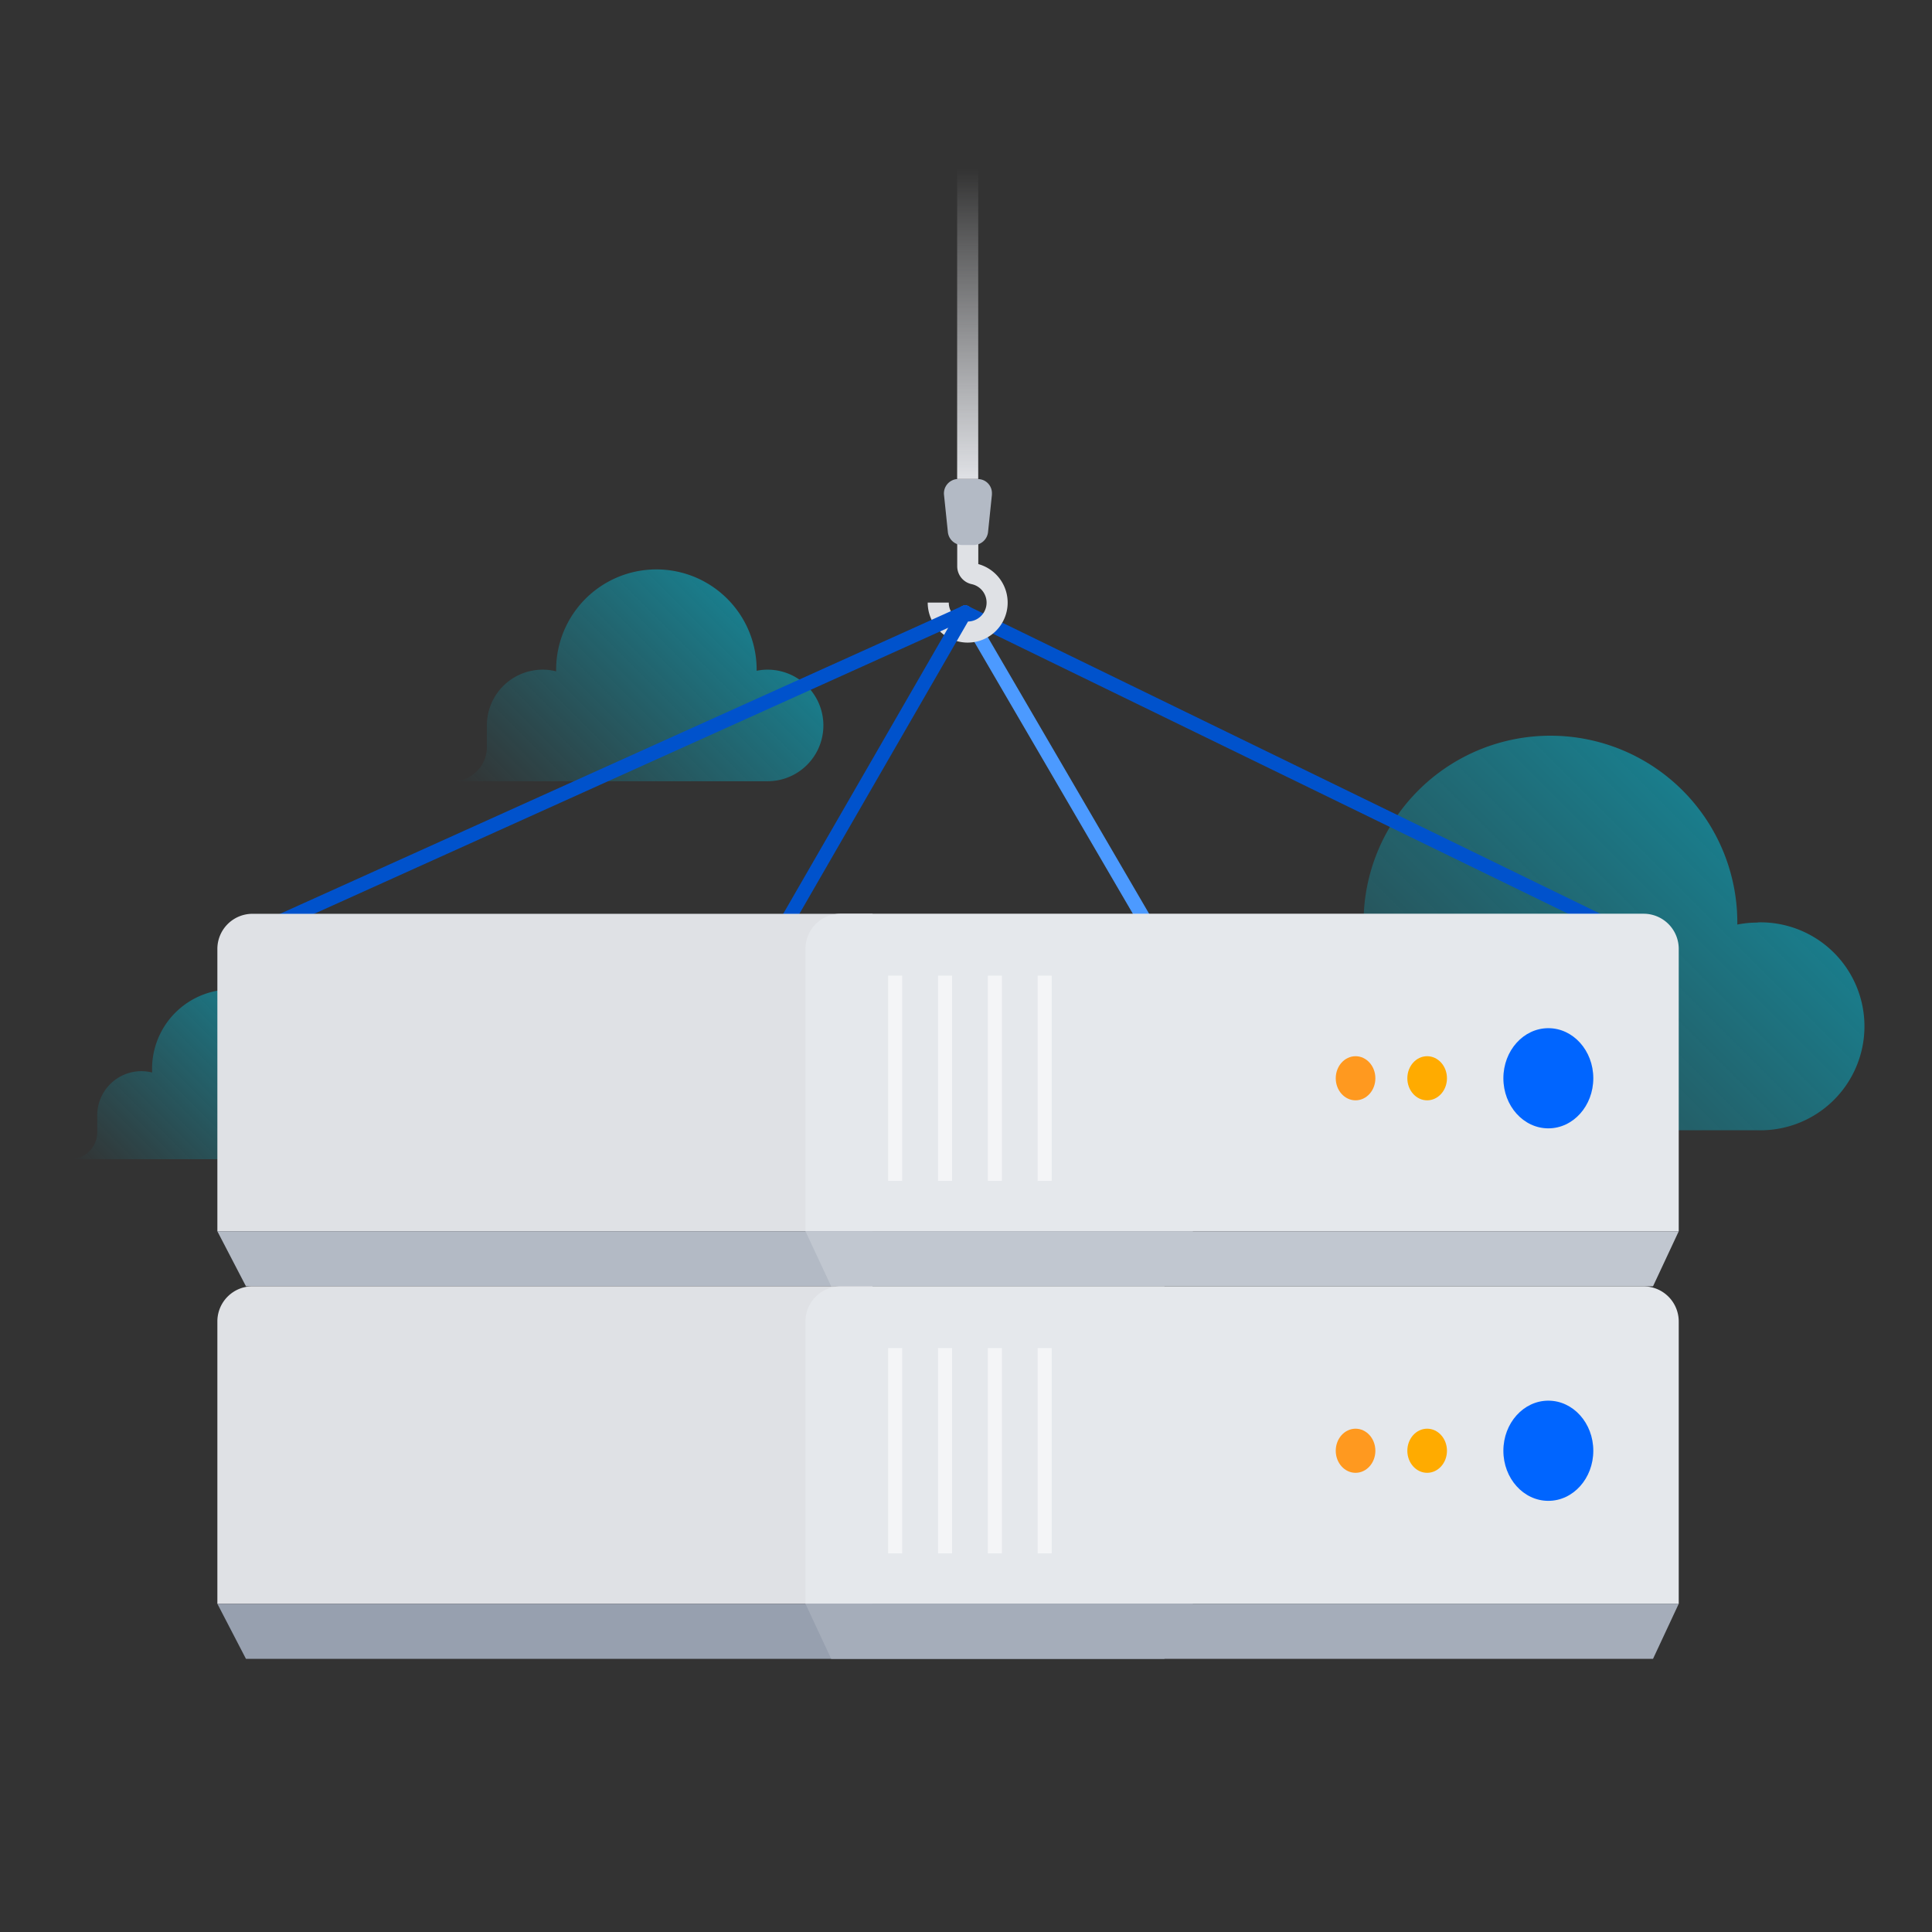 <svg id="Layer_1" data-name="Layer 1" xmlns="http://www.w3.org/2000/svg" xmlns:xlink="http://www.w3.org/1999/xlink" viewBox="0 0 275 275"><rect x="0" y="0" width="275" height="275" fill="#333333" stroke="none"/><defs><style>.cls-1,.cls-2,.cls-3{opacity:0.5;}.cls-1{fill:url(#linear-gradient);}.cls-2{fill:url(#linear-gradient-2);}.cls-3{fill:url(#linear-gradient-3);}.cls-16,.cls-4,.cls-6,.cls-8,.cls-9{fill:none;}.cls-4{stroke:#4c9aff;}.cls-4,.cls-5,.cls-9{stroke-linecap:round;}.cls-16,.cls-4,.cls-5,.cls-9{stroke-miterlimit:10;stroke-width:2px;}.cls-5,.cls-9{stroke:#0052cc;}.cls-5{fill:url(#linear-gradient-4);}.cls-6{stroke:#dfe1e5;}.cls-6,.cls-8{stroke-linejoin:round;stroke-width:3px;}.cls-7{fill:#b3bac5;}.cls-8{stroke:url(#linear-gradient-5);}.cls-10{fill:#dfe1e5;}.cls-11{fill:#e5e8ec;}.cls-12{fill:#c1c7d0;}.cls-13{fill:#0065ff;}.cls-14{fill:#ffab00;}.cls-15{fill:#ff991f;}.cls-16{stroke:#f4f5f7;}.cls-17{fill:#97a0af;}.cls-18{fill:#a5adba;}</style><linearGradient id="linear-gradient" x1="185.79" y1="180.02" x2="246.4" y2="119.41" gradientUnits="userSpaceOnUse"><stop offset="0" stop-color="#00c7e5" stop-opacity="0"/><stop offset="1" stop-color="#00c7e5"/></linearGradient><linearGradient id="linear-gradient-2" x1="74.71" y1="121.45" x2="107.22" y2="88.93" xlink:href="#linear-gradient"/><linearGradient id="linear-gradient-3" x1="18.12" y1="173.16" x2="43.87" y2="147.41" xlink:href="#linear-gradient"/><linearGradient id="linear-gradient-4" x1="230.09" y1="109.73" x2="137.38" y2="109.73" gradientUnits="userSpaceOnUse"><stop offset="0" stop-color="#0052cc"/><stop offset="0.25" stop-color="#0052cc" stop-opacity="0.82"/><stop offset="0.8" stop-color="#0052cc" stop-opacity="0.37"/><stop offset="1" stop-color="#0052cc" stop-opacity="0.2"/></linearGradient><linearGradient id="linear-gradient-5" x1="137.74" y1="68.18" x2="137.74" y2="24.05" gradientUnits="userSpaceOnUse"><stop offset="0" stop-color="#dfe1e5"/><stop offset="1" stop-color="#ebecf0" stop-opacity="0"/></linearGradient></defs><title>Artboard 1</title><path class="cls-1" d="M250.2,131.32a14.65,14.65,0,0,0-2.91.28v-.28a26.6,26.6,0,1,0-53.2,0v.43a15.15,15.15,0,0,0-3.59-.43,14.79,14.79,0,0,0-14.79,14.79v5.77a9,9,0,0,1-9,9H250.2a14.8,14.8,0,1,0,0-29.59Z"/><path class="cls-2" d="M109.26,95.32a7.31,7.31,0,0,0-1.56.16v-.16a14.27,14.27,0,0,0-28.54,0v.24a7.6,7.6,0,0,0-1.92-.24,7.94,7.94,0,0,0-7.94,7.94v3.09a4.85,4.85,0,0,1-4.84,4.85h44.8a7.94,7.94,0,0,0,0-15.88Z"/><path class="cls-3" d="M45.48,152.47a6.36,6.36,0,0,0-1.24.12v-.12a11.3,11.3,0,1,0-22.59,0v.19a6.41,6.41,0,0,0-1.53-.19,6.29,6.29,0,0,0-6.28,6.29v2.45A3.84,3.84,0,0,1,10,165H45.48a6.29,6.29,0,0,0,0-12.57Z"/><line class="cls-4" x1="163.1" y1="131.25" x2="137.39" y2="87.17"/><line class="cls-5" x1="230.09" y1="132.3" x2="137.38" y2="87.17"/><path class="cls-6" d="M133.55,85.77a4.19,4.19,0,1,0,5.07-4.09,1.1,1.1,0,0,1-.87-1.07v-3.5"/><path class="cls-7" d="M138.56,77.58h-1.64a2.06,2.06,0,0,1-2-1.84l-.55-5.3a2.05,2.05,0,0,1,1.82-2.25h3a2,2,0,0,1,2,2c0,.08,0,.15,0,.22l-.55,5.3A2.07,2.07,0,0,1,138.56,77.58Z"/><line class="cls-8" x1="137.74" y1="68.18" x2="137.74" y2="24.05"/><line class="cls-9" x1="111.03" y1="132.85" x2="137.38" y2="87.17"/><line class="cls-9" x1="35.91" y1="132.95" x2="137.38" y2="87.17"/><path class="cls-10" d="M124.2,130.07H35.94a5,5,0,0,0-5,5v40.19H124.2Z"/><polyline class="cls-7" points="169.81 175.26 30.94 175.26 35.01 183.09 165.74 183.09"/><path class="cls-11" d="M114.65,130.07H238.95a0,0,0,0,1,0,0v40.19a5,5,0,0,1-5,5H119.65a5,5,0,0,1-5-5V130.07A0,0,0,0,1,114.65,130.07Z" transform="translate(353.6 305.32) rotate(180)"/><polygon class="cls-12" points="118.31 183.09 235.29 183.09 238.95 175.26 114.65 175.26 118.31 183.09"/><ellipse class="cls-13" cx="220.39" cy="153.48" rx="6.4" ry="7.13"/><ellipse class="cls-14" cx="203.14" cy="153.48" rx="2.82" ry="3.14"/><ellipse class="cls-15" cx="192.95" cy="153.48" rx="2.82" ry="3.14"/><line class="cls-16" x1="148.7" y1="138.87" x2="148.7" y2="168.09"/><line class="cls-16" x1="141.61" y1="138.87" x2="141.61" y2="168.09"/><line class="cls-16" x1="134.52" y1="138.87" x2="134.52" y2="168.09"/><line class="cls-16" x1="127.42" y1="138.87" x2="127.42" y2="168.09"/><path class="cls-10" d="M124.2,183.09H35.94a5,5,0,0,0-5,5v40.19H124.2Z"/><polygon class="cls-17" points="30.94 228.28 35.01 236.12 165.74 236.12 169.81 228.28 30.94 228.28"/><path class="cls-11" d="M114.65,183.09H238.95a0,0,0,0,1,0,0v40.19a5,5,0,0,1-5,5H119.65a5,5,0,0,1-5-5V183.09A0,0,0,0,1,114.65,183.09Z" transform="translate(353.6 411.38) rotate(180)"/><polygon class="cls-18" points="118.31 236.12 235.29 236.12 238.95 228.28 114.65 228.28 118.31 236.12"/><ellipse class="cls-13" cx="220.39" cy="206.5" rx="6.4" ry="7.13"/><ellipse class="cls-14" cx="203.14" cy="206.5" rx="2.82" ry="3.14"/><ellipse class="cls-15" cx="192.95" cy="206.5" rx="2.82" ry="3.14"/><line class="cls-16" x1="148.7" y1="191.89" x2="148.7" y2="221.11"/><line class="cls-16" x1="141.61" y1="191.89" x2="141.61" y2="221.11"/><line class="cls-16" x1="134.52" y1="191.89" x2="134.52" y2="221.11"/><line class="cls-16" x1="127.42" y1="191.89" x2="127.42" y2="221.11"/></svg>